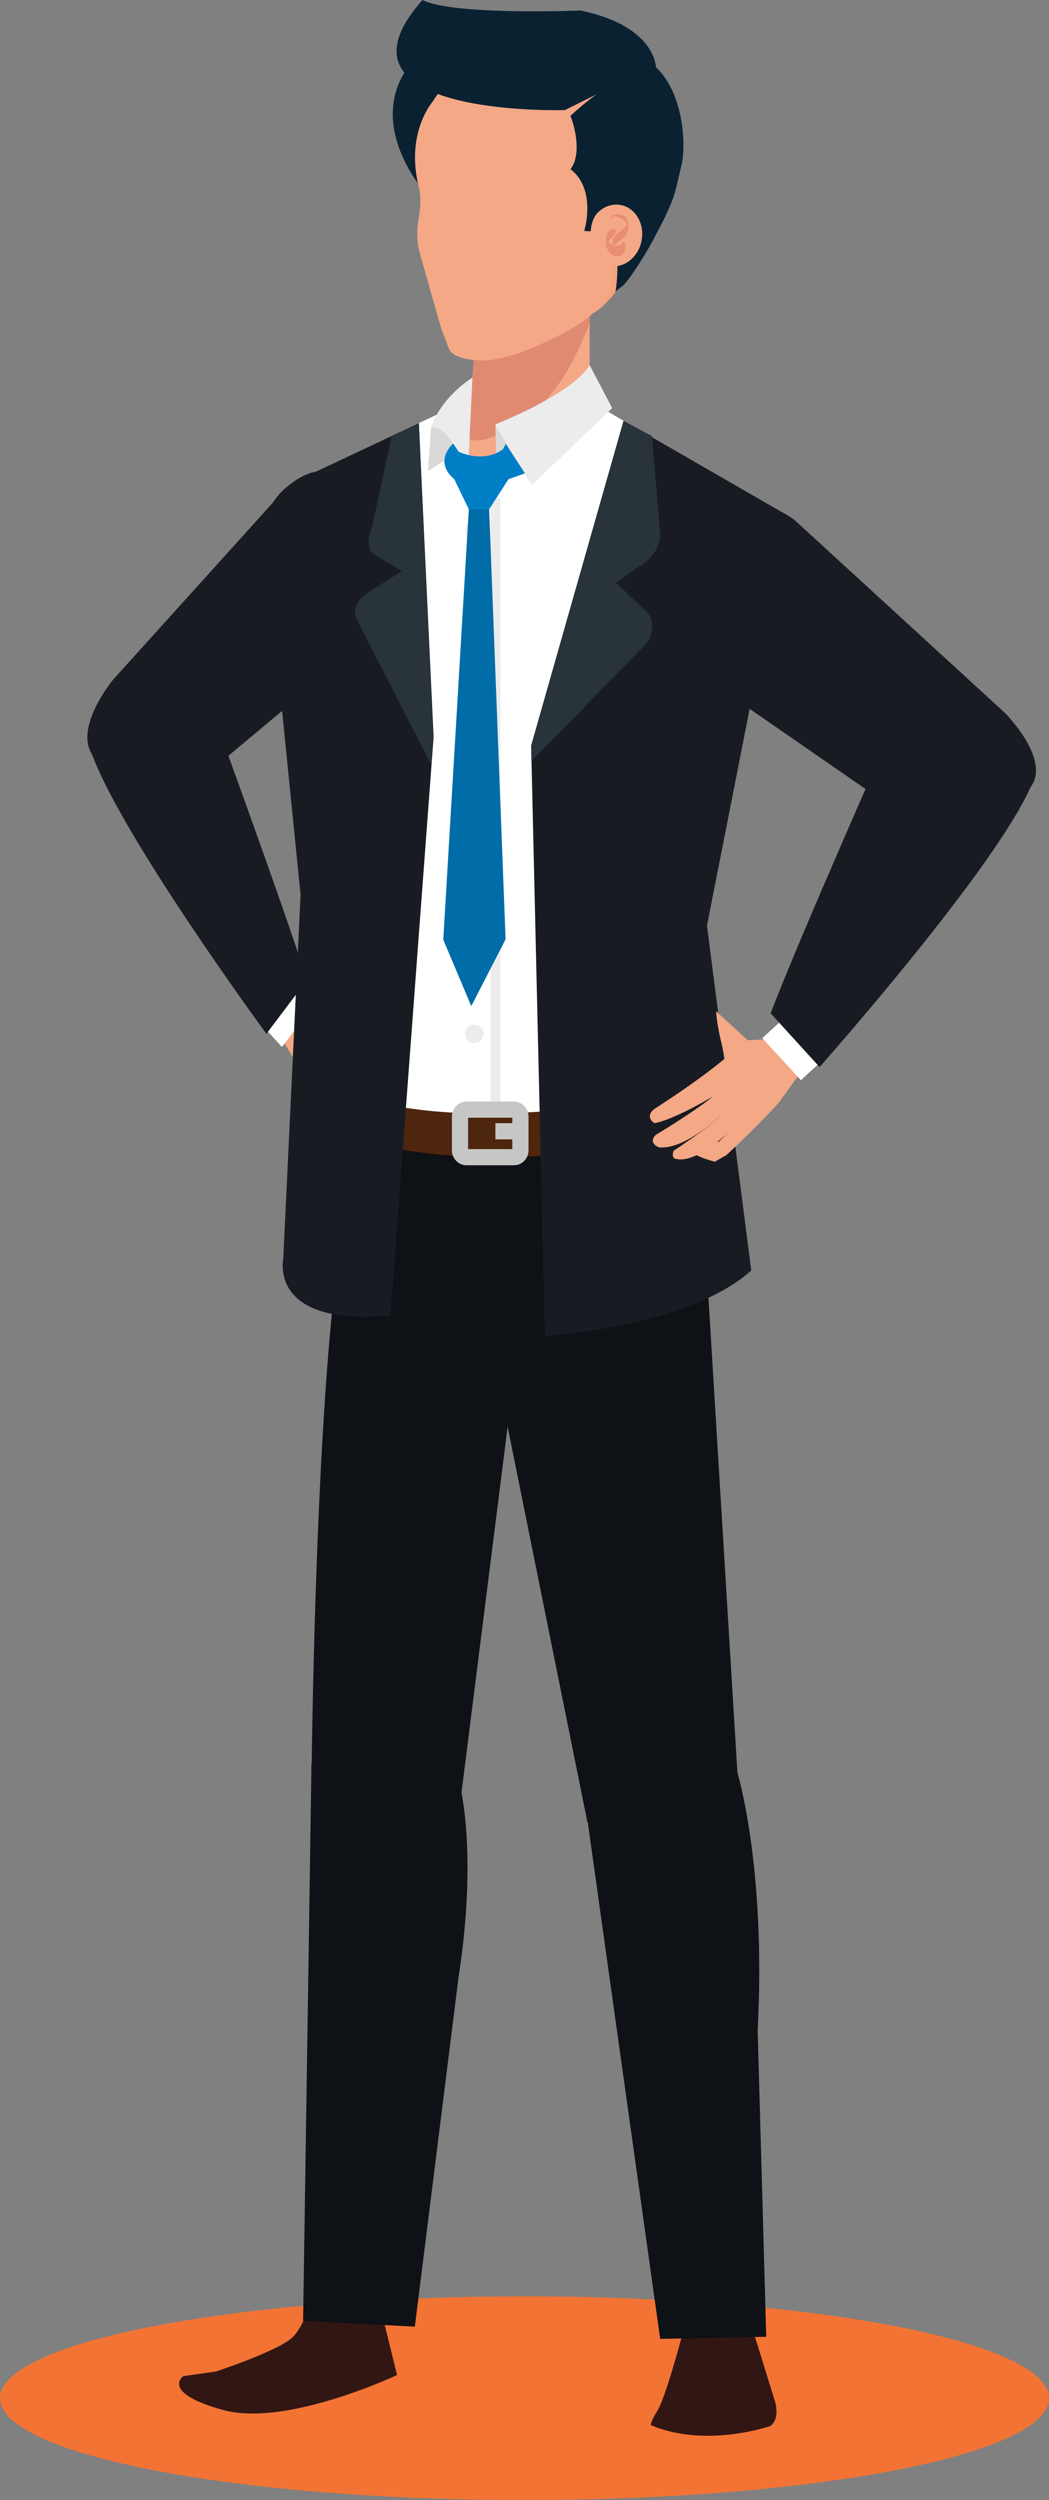 <?xml version="1.0" encoding="UTF-8"?> <svg xmlns="http://www.w3.org/2000/svg" id="a" viewBox="0 0 231.764 551.981"><rect x="0" y="0" width="231.764" height="551.981" fill="#808080" stroke="none"/><path d="M0,529.497c0,12.417,51.882,22.484,115.883,22.484,63.999,0,115.881-10.067,115.881-22.484,0-12.42-51.882-22.487-115.881-22.487-64.001,0-115.883,10.067-115.883,22.487Z" style="fill:#f37334;"></path><g><path d="M90.263,14.846s-10.194,10.871,4.287,28.567c0,0,18.234-26.034-4.287-28.567Z" style="fill:#0a2132;"></path><g><path d="M84.595,115.432c-9.949-13.631-21.937-3.877-21.937-3.877,0,0-29.019,25.729-40.244,44.756-7.575,12.841,11.487,13.777,13.675,12.266,4.828-3.337,46.841-31.502,46.841-31.502,0,0,8.169-11.906,1.665-21.643Z" style="fill:#f4a886;"></path><path d="M42.147,173.823l43.658-36.475c8.606-15.336-2.228-28.17-2.228-28.17-10.658-11.286-20.257-1.564-20.257-1.564l-38.29,42.401s-9.985,11.98-3.596,17.834c0,0,14.554,13.683,20.712,5.974Z" style="fill:#181c22;"></path><g><path d="M38.149,158.391c22.181,45.59,18.704,48.104,29.373,64.822,0,0,1.755,7.651-3.467,7.095-5.222-.55-37.905-53.618-39.028-59.545-1.67-8.804,13.123-12.372,13.123-12.372Z" style="fill:#f4a886;"></path><path d="M65.982,221.975l6.007,.371,5.8-6.413c-.314,4.722-1.379,8.48-1.615,10.453,5.326,5.36,12.769,11.031,12.769,11.031,2.061,1.788,.12,3.236,.12,3.236-3.59-.735-10.758-5.923-10.758-5.923,3.69,3.601,10.511,8.515,10.511,8.515,1.472,1.835-.573,2.749-.573,2.749-5,.588-11.663-7.5-11.663-7.5,2.435,3.151,8.977,8.257,8.977,8.257,.446,1.763-.407,1.785-.407,1.785-3.904,1.2-10.299-6.608-10.299-6.608l2.457,2.847c10.935,1.219,.702,4.396,.702,4.396l-2.149-1.489c-5.887-6.645-9.454-11.418-9.454-11.418l-4.779-7.943,4.355-6.347Z" style="fill:#f4a886;"></path><polygon points="57.871 226.27 62.284 231.166 69.33 221.884 64.917 216.989 57.871 226.27" style="fill:#fff;"></polygon><path d="M45.078,152.075s17.587,47.923,22.726,64.32l-8.942,11.864s-32.451-44.173-38.791-62.422c0,0,13.135-20.137,25.007-13.762Z" style="fill:#181c22;"></path></g></g><path d="M70.682,502.331s-2.812,10.947-6.268,13.916c-3.455,2.969-16.643,7.336-16.643,7.336l-7.305,1.049s-5.076,3.642,8.86,7.469c13.935,3.833,38.395-7.726,38.395-7.726l-5.513-22.377-11.526,.333Z" style="fill:#311613;"></path><path d="M145.147,532.438c2.46-3.833,7.615-24.721,7.615-24.721l11.385-.342,7.126,22.996s1.144,3.849-1.181,5.294c0,0-14.202,4.926-26.33-.239,0,0,.129-1.028,1.386-2.988Z" style="fill:#311613;"></path><path d="M74.55,215.261l-14.538-88.865s-5.011-13.36,5.008-20.037l38.188-17.95h26.933l45.911,27.134-30.091,99.717H74.55Z" style="fill:#f4a886;"></path><path d="M145.961,215.261s8.246,18.827,10.235,62.114c0,0-62.068,19.468-81.536,0l-.11-62.114h71.411Z" style="fill:#0e1115;"></path><g><path d="M105.271,277.186c-.105,14.525,11.206,26.387,25.266,26.49,14.063,.101,25.551-11.591,25.657-26.116,.107-14.525-11.206-26.383-25.268-26.487-14.064-.103-25.549,11.591-25.656,26.113Z" style="fill:#0e1115;"></path><path d="M156.172,280.762l6.749,110.617s-11.951,28.768-33.11,11.079l-22.971-113.787s11.151-38.244,49.332-7.908Z" style="fill:#0e1115;"></path></g><path d="M162.922,391.378s6.367,20.765,4.476,56.933l1.892,67.616-23.432,.465-15.933-113.583s15.952-36.815,32.997-11.431Z" style="fill:#0e1115;"></path><g><path d="M74.778,277.444c-1.474,14.45,3.69,26.814,17.68,28.243,13.99,1.423,26.526-9.134,28-23.584,1.473-14.453-8.672-27.323-22.66-28.749-13.991-1.426-21.546,9.636-23.02,24.09Z" style="fill:#0e1115;"></path><path d="M114.488,296.469l-12.854,101.916s-27.866,12.351-32.815-4.939c0,0,.647-77.632,5.959-116.002,0,0,34.409-16.762,39.71,19.025Z" style="fill:#0e1115;"></path></g><path d="M101.634,394.216s3.912,14.949-.311,42.241l-9.669,77.24-24.685-1.307,1.85-123.04s15.369-16.121,32.815,4.867Z" style="fill:#0e1115;"></path><path d="M130.276,68.781v28.787h-30.441s7.486-11.412,3.74-28.787h26.701Z" style="fill:#f4a886;"></path><path d="M114.833,93.226c-2.743,1.766-8.574,5.524-11.902,3.327-.895-.594-1.308-1.37-1.445-2.234,1.959-4.559,4.652-13.652,2.089-25.538h26.701v2.611c-3.33,8.424-7.603,16.785-15.443,21.834Z" style="fill:#e18a72;"></path><g><path d="M131.004,69.183s5.181-2.25,11.047-15.072c0,0,12.736-15.163,3.709-32.378,0,0-5.335-14.557-31.181-10.485,0,0-2.324,39.017,16.425,57.935Z" style="fill:#f4a37f;"></path><path d="M99.174,76.969l-1.725-4.512-4.757-16.797c-.595-2.111-.632-4.936-.248-7.107,.418-2.363,.685-4.829,.069-7.321-3.001-12.078,3.189-18.934,3.189-18.934,6.821-11.39,23.612-11.77,23.612-11.77,20.788,.54,22.999,20.593,22.999,20.593,3.683,13.284-6.692,24.661-6.712,24.683-.828,.908-.291,5.298-.515,6.554-.972,5.357-6,8.753-10.469,11.119-4.909,2.595-10.858,5.373-16.404,6.011-2.104,.245-8.051,.069-9.038-2.52Z" style="fill:#f4a886;"></path></g><path d="M150.903,212.845c-.063,2.96,4.432,33.933,2.545,34.329-.012,.003-51.387,11.842-78.789,0l-.11-31.913-14.538-88.865s-5.011-13.36,5.008-20.037l38.188-17.95-2.576,7.742,5.52,15.704,23.989-23.445,45.911,27.134c-2.564,8.499-5.115,17.007-7.679,25.51-4.735,15.672-9.341,31.392-14.218,47.02,0,0-4.034,16.954-3.252,24.771Z" style="fill:#fff;"></path><polygon points="109.467 93.999 109.784 108.305 115.055 103.151 109.467 93.999" style="fill:#d9d9d9;"></polygon><g><path d="M102.756,117.067c0,1.128,.914,2.042,2.042,2.042,1.127,0,2.042-.914,2.042-2.042,0-1.125-.916-2.039-2.042-2.039-1.128,0-2.042,.914-2.042,2.039Z" style="fill:#ececec;"></path><path d="M102.756,154.14c0,1.125,.914,2.039,2.042,2.039,1.127,0,2.042-.914,2.042-2.039,0-1.131-.916-2.042-2.042-2.042-1.128,0-2.042,.911-2.042,2.042Z" style="fill:#ececec;"></path><path d="M102.756,191.206c0,1.131,.914,2.042,2.042,2.042,1.127,0,2.042-.911,2.042-2.042,0-1.125-.916-2.039-2.042-2.039-1.128,0-2.042,.914-2.042,2.039Z" style="fill:#ececec;"></path><path d="M102.756,228.278c0,1.128,.914,2.039,2.042,2.039,1.127,0,2.042-.911,2.042-2.039,0-1.128-.916-2.042-2.042-2.042-1.128,0-2.042,.914-2.042,2.042Z" style="fill:#ececec;"></path></g><line x1="109.467" y1="109.935" x2="109.467" y2="250.621" style="fill:none; stroke:#ececec; stroke-miterlimit:10; stroke-width:2.186px;"></line><g><path d="M74.977,250.105s26.24,12.295,79.945-.27c.883-.21,.509-2.501,.509-2.501l-.509-5.172c-.236-1.656-1.16-1.577-1.16-1.577-.012,.003-51.385,11.842-78.785,0,0,0-1.106-.195-1.153,1.464v6.447s0,1.288,1.153,1.609Z" style="fill:#4e250d;"></path><g><path d="M101.634,254.008c0,.817,.647,1.483,1.449,1.483h10.452c.798,0,1.447-.666,1.447-1.483v-7.528c0-.82-.649-1.486-1.447-1.486h-10.452c-.801,0-1.449,.666-1.449,1.486v7.528Z" style="fill:none; stroke:#c6c6c5; stroke-miterlimit:10; stroke-width:3.576px;"></path><line x1="114.981" y1="249.769" x2="109.451" y2="249.769" style="fill:none; stroke:#c6c6c5; stroke-miterlimit:10; stroke-width:3.576px;"></line></g></g><path d="M109.467,93.675s16.844-6.542,20.809-13.058l4.98,9.486-17.762,17.033-8.028-13.137" style="fill:#ececec;"></path><path d="M126.002,25.607c.564,1.021,2.826,8.169,.042,11.748,5.869,4.509,3.035,13.642,3.035,13.642l1.423,.079c8.232-2.133,5.468,13.441,5.467,13.448,.063-.358,1.433-1.228,1.706-1.489,1.61-1.543,5.004-7.082,6.07-9.036,5.794-10.626,5.247-11.166,6.803-17.435,1.062-4.286,.603-15.886-5.63-21.718,0,0-7.266,0-18.916,10.761Z" style="fill:#0a2132;"></path><g><path d="M132.487,57.762c.737,.622,1.701,1.008,2.927,1.046,3.313,.104,6.204-2.866,6.458-6.633,.253-3.758-2.221-6.896-5.531-7-1.571-.05-3.049,.591-4.191,1.681-1.665,1.59-1.858,4.654-1.583,6.787,.223,1.703,.818,3.186,1.921,4.119Z" style="fill:#f4a886;"></path><g><path d="M134.838,48.619c.289-1.97,4.198,.107,3.544,1.191-.383,.629-1.105,1.062-1.678,1.486-.782,.584-1.175,1.128-1.329,2.105-.019,.113-.056,.459,.055,.544,.501,.383,2.286-1.473,2.678-1.86,.767-.767,.933-2.133,.629-3.142-.327-1.071-.996-1.602-2.131-1.584-.898,.006-1.817,.028-1.816,1.147,.002,.028,.033,.214,.047,.113h0Z" style="fill:#e98e72;"></path><path d="M136.023,50.731c-.396-.437-.807-.11-1.25,.179-.409,.27-.65,.669-.773,1.134-.277,1.015-.198,2.397,.349,3.321,.44,.748,1.219,1.228,2.092,1.244,1.207,.019,1.614-1.027,1.709-2.046,.025-.27,.077-.917-.184-1.096-.278-.192-.504,.242-.706,.424-.279,.245-.68,.324-1.037,.34-.691,.031-1.348-.352-1.759-.883-.069-.094-.13-.207-.166-.318-.028,.666-.002,.817,.088,.452,.061-.17,.143-.32,.248-.459,.298-.449,.787-.745,1.115-1.169,.16-.198,.471-.902,.273-1.125h0Z" style="fill:#e98e72;"></path></g></g><path d="M137.77,92.918l-20.42,71.735,3.029,130.336s31.731-1.942,45.597-14.491l-9.778-76.13,17.84-90.555-36.268-20.894Z" style="fill:#181c22;"></path><path d="M137.77,92.918l-20.42,71.735,.085,3.406,25.72-26.327s2.702-4.565-.958-7.271l-6.075-5.813,4.333-3.107s6.078-2.947,5.34-8.474l-1.741-20.772-6.284-3.377Z" style="fill:#28333a;"></path><path d="M92.541,93.421l-23.254,10.931s-13.234,3.494-10.529,17.209l7.648,75.964-3.83,80.491s-3.277,14.956,23.684,12.423l9.539-127.722-3.258-69.297Z" style="fill:#181c22;"></path><path d="M95.24,94.401s1.549-5.992,9.143-11.051l-.993,20.652s-4.213-10.566-8.15-9.602Z" style="fill:#ececec;"></path><path d="M94.55,104.003l.69-9.602c2.319-.566,4.393,2.68,6.083,5.341l-6.772,4.26Z" style="fill:#d9d9d9;"></path><path d="M92.541,93.421l-5.993,2.821-4.331,19.999s-2.17,5.181,.972,6.532l5.651,3.296-7.965,5.039s-4.191,2.627-1.612,6.495l15.977,31.19,.503-5.332-3.202-70.041Z" style="fill:#28333a;"></path><g><polygon points="111.123 99.171 111.745 98.008 115.98 104.509 112.34 105.806 111.123 99.171" style="fill:#007fc7;"></polygon><path d="M101.323,99.742l-1.19-1.819s-4.525,3.802,.229,7.883c0,0-.003-3.362,.961-6.064Z" style="fill:#007fc7;"></path><path d="M111.123,99.171s-3.591,3.189-9.8,.572c-1.36,1.728-1.354,3.928-.961,6.064l3.218,6.636h4.493l4.268-6.636s.44-1.464-1.218-6.636Z" style="fill:#007fc7;"></path><polygon points="108.072 112.442 111.702 207.393 104.122 222.142 97.936 207.469 103.579 112.442 108.072 112.442" style="fill:#006ca8;"></polygon></g><g><path d="M149.972,122.761c12.026-13.633,26.513-3.877,26.513-3.877,0,0,35.074,25.73,48.641,44.754,9.156,12.842-13.883,13.778-16.526,12.267-5.836-3.337-56.616-31.498-56.616-31.498,0,0-9.872-11.908-2.012-21.645Z" style="fill:#f4a886;"></path><path d="M201.277,181.151l-52.765-36.475c-10.403-15.336,2.69-28.171,2.69-28.171,12.882-11.286,24.484-1.565,24.484-1.565l46.278,42.401s12.068,11.98,4.345,17.834c0,0-17.59,13.683-25.032,5.976Z" style="fill:#181c22;"></path><g><path d="M206.108,165.718c-26.807,45.59-22.607,48.104-35.501,64.824,0,0-2.119,7.649,4.191,7.095,6.312-.55,45.813-53.617,47.172-59.546,2.017-8.804-15.862-12.373-15.862-12.373Z" style="fill:#f4a886;"></path><path d="M172.47,229.304l-7.261,.369-7.01-6.413c.377,4.724,1.667,8.482,1.951,10.457-6.438,5.357-15.433,11.03-15.433,11.03-2.492,1.786-.145,3.235-.145,3.235,4.339-.734,13.001-5.921,13.001-5.921-4.458,3.599-12.703,8.513-12.703,8.513-1.78,1.835,.693,2.75,.693,2.75,6.044,.586,14.096-7.5,14.096-7.5-2.944,3.151-10.849,8.256-10.849,8.256-.539,1.764,.492,1.785,.492,1.785,4.718,1.2,12.447-6.606,12.447-6.606l-2.969,2.848c-13.217,1.217-.848,4.392-.848,4.392l2.597-1.489c7.115-6.644,11.425-11.417,11.425-11.417l5.778-7.943-5.263-6.347Z" style="fill:#f4a886;"></path><rect x="171.728" y="225.106" width="7.24" height="12.597" transform="translate(-110.309 179.493) rotate(-42.547)" style="fill:#fff;"></rect><path d="M197.735,159.404s-21.257,47.923-27.47,64.318l10.809,11.867s39.221-44.176,46.884-62.425c0,0-15.875-20.137-30.223-13.76Z" style="fill:#181c22;"></path></g></g><path d="M93.353,0c6.779,3.466,34.939,2.322,34.939,2.322,16.624,3.485,16.626,12.524,16.626,12.524l-13.176,6.014-6.934,3.447s-54.653,1.681-31.454-24.306Z" style="fill:#0a2132;"></path></g></svg> 